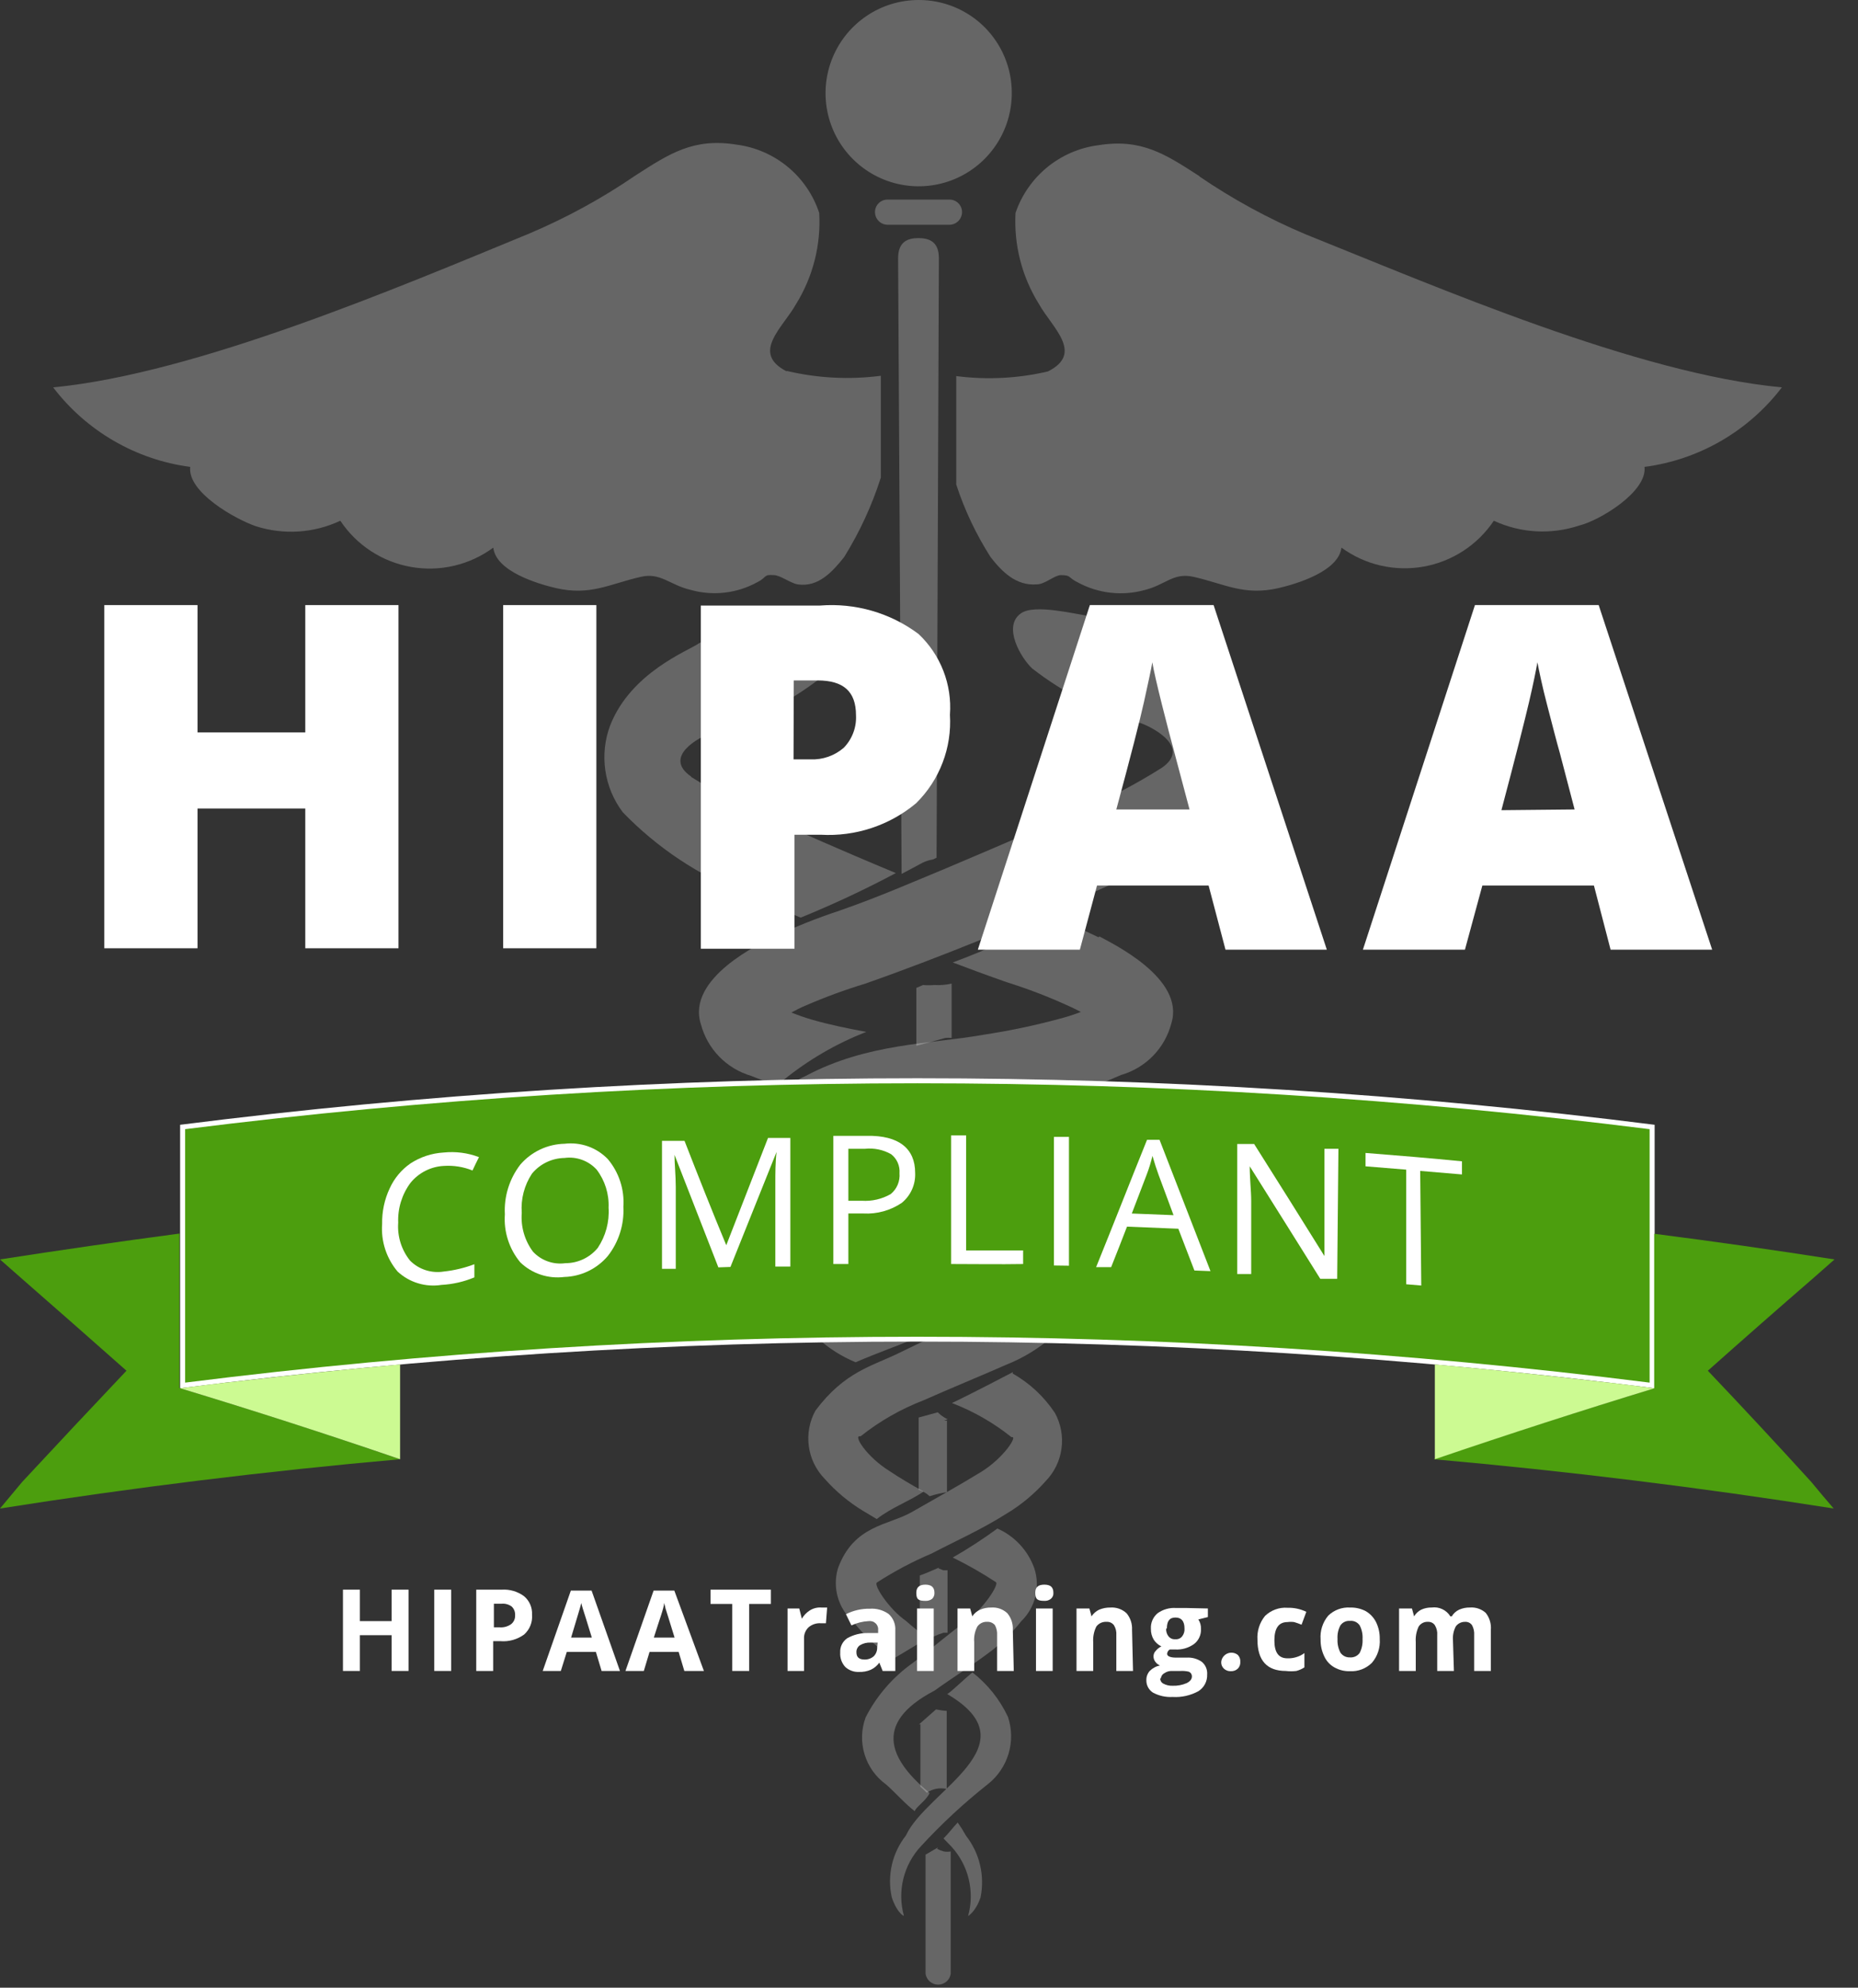 <svg width="72" height="77" viewBox="0 0 72 77" fill="none" xmlns="http://www.w3.org/2000/svg">
<rect x="0" y="0" width="72" height="77" fill="#333333" stroke="none"/>
<path d="M37.112 70.601C36.888 70.836 36.798 70.982 36.563 71.217L36.866 71.531C37.194 71.887 37.426 72.321 37.539 72.792C37.653 73.262 37.645 73.754 37.516 74.221C37.516 74.221 37.807 74.064 37.997 73.504C38.082 73.089 38.076 72.661 37.979 72.249C37.883 71.836 37.698 71.45 37.437 71.117C37.338 70.939 37.23 70.767 37.112 70.601Z" fill="white" fill-opacity="0.25"/>
<path d="M38.646 59.215C38.092 59.621 37.516 59.995 36.92 60.336C37.497 60.617 38.054 60.935 38.59 61.288C38.735 61.378 38.085 62.342 37.469 62.779C36.853 63.216 36.057 63.9 35.362 64.426C34.598 64.969 33.975 65.688 33.547 66.522C33.375 66.981 33.359 67.485 33.501 67.954C33.642 68.424 33.934 68.834 34.331 69.122C34.634 69.38 35.127 69.929 35.452 70.164C35.452 70.03 35.9 69.749 36.023 69.458C34.578 68.259 33.704 66.802 36.214 65.491C36.898 64.998 37.66 64.527 38.455 63.922C38.87 63.592 39.246 63.216 39.576 62.801C39.843 62.541 40.033 62.211 40.122 61.848C40.211 61.486 40.197 61.105 40.08 60.751C39.959 60.412 39.771 60.101 39.526 59.837C39.282 59.573 38.986 59.361 38.657 59.215" fill="white" fill-opacity="0.25"/>
<path d="M40.677 47.908C40.576 47.975 38.335 48.838 37.315 49.286L38.705 49.689C38.96 49.758 39.208 49.852 39.444 49.97C39.394 50.048 39.329 50.116 39.254 50.171C38.901 50.484 38.495 50.73 38.055 50.9C37.013 51.393 35.925 51.875 34.861 52.401C33.796 52.928 32.743 53.119 31.6 54.643C31.368 55.064 31.278 55.548 31.343 56.024C31.407 56.5 31.623 56.943 31.958 57.287C32.39 57.775 32.892 58.194 33.449 58.531L33.975 58.845C34.547 58.397 35.208 58.173 35.791 57.781C35.331 57.523 34.883 57.265 34.469 56.985C33.594 56.447 33.023 55.562 33.348 55.64C34.09 55.05 34.917 54.578 35.802 54.239C36.833 53.78 37.909 53.343 39.007 52.861C39.673 52.596 40.288 52.217 40.823 51.74C41.292 51.441 41.633 50.979 41.78 50.442C41.927 49.906 41.87 49.334 41.618 48.838C41.418 48.41 41.084 48.06 40.666 47.84" fill="white" fill-opacity="0.25"/>
<path d="M42.569 36.309C41.98 36.019 41.373 35.764 40.754 35.547C39.518 36.215 38.237 36.795 36.921 37.284C37.571 37.53 38.266 37.788 39.005 38.046C39.796 38.293 40.571 38.588 41.325 38.931C41.516 39.01 41.706 39.111 41.885 39.2C41.616 39.305 41.336 39.394 41.045 39.469C40.075 39.731 39.091 39.937 38.098 40.086C36.114 40.444 33.615 40.399 31.206 41.688C30.444 42.026 29.795 42.574 29.334 43.268C29.168 43.551 29.064 43.867 29.029 44.193C28.994 44.52 29.029 44.85 29.132 45.162C29.313 45.642 29.609 46.069 29.995 46.406C30.531 46.853 31.123 47.23 31.755 47.527C32.429 47.338 33.089 47.098 33.727 46.809L34.164 46.653L35.285 46.204L34.388 45.947C33.426 45.638 32.521 45.172 31.71 44.568H31.654C31.873 44.389 32.114 44.239 32.371 44.12C34.108 43.268 36.271 43.212 38.512 42.887C39.614 42.739 40.706 42.529 41.785 42.26C42.35 42.09 42.904 41.884 43.443 41.643C43.914 41.507 44.342 41.25 44.684 40.899C45.026 40.547 45.27 40.112 45.393 39.637C45.931 37.889 43.062 36.533 42.603 36.275" fill="white" fill-opacity="0.25"/>
<path d="M37.682 64.785C37.357 65.054 36.875 65.524 36.707 65.625C40.069 67.597 35.9 69.368 35.105 71.105C34.843 71.438 34.657 71.824 34.562 72.237C34.468 72.65 34.465 73.078 34.556 73.492C34.735 74.052 35.004 74.232 35.026 74.209C34.897 73.742 34.89 73.249 35.006 72.778C35.122 72.307 35.356 71.874 35.687 71.52C36.489 70.649 37.358 69.843 38.287 69.11C38.667 68.809 38.945 68.397 39.084 67.932C39.222 67.467 39.214 66.971 39.06 66.51C38.744 65.835 38.271 65.243 37.682 64.785Z" fill="white" fill-opacity="0.25"/>
<path d="M39.253 53.152C39.253 53.152 37.628 54.004 36.889 54.351C37.722 54.67 38.501 55.116 39.197 55.674C39.466 55.595 38.895 56.481 38.02 57.019C37.146 57.556 36.227 58.061 35.331 58.576C34.434 59.092 33.09 59.069 32.473 60.75C32.364 61.114 32.361 61.501 32.464 61.866C32.567 62.231 32.773 62.56 33.056 62.812C33.386 63.227 33.762 63.603 34.177 63.933L34.614 64.258L35.947 63.462C35.656 63.253 35.376 63.029 35.107 62.79C34.468 62.353 33.829 61.389 33.986 61.3C34.659 60.866 35.367 60.491 36.104 60.179C37.045 59.686 38.02 59.26 39.029 58.621C39.586 58.284 40.088 57.864 40.52 57.377C40.855 57.033 41.071 56.59 41.135 56.114C41.2 55.638 41.11 55.154 40.878 54.733C40.46 54.103 39.9 53.58 39.242 53.208" fill="white" fill-opacity="0.25"/>
<path d="M42.379 42.338C41.628 42.607 38.681 43.212 38.008 43.347C38.757 43.482 39.484 43.715 40.171 44.042C40.428 44.16 40.669 44.311 40.888 44.49C40.066 45.127 39.141 45.62 38.154 45.947C37.123 46.328 35.912 46.608 34.792 46.967C34.22 47.146 33.671 47.325 33.044 47.527C32.416 47.729 31.576 47.695 30.903 48.95C30.652 49.447 30.594 50.018 30.741 50.555C30.888 51.091 31.23 51.554 31.699 51.853C32.129 52.24 32.621 52.55 33.156 52.772C33.985 52.413 34.848 52.11 35.688 51.763L35.901 51.629L34.478 50.9C34.038 50.731 33.632 50.484 33.279 50.172C33.206 50.114 33.142 50.046 33.088 49.97C33.326 49.854 33.574 49.76 33.828 49.69L35.509 49.208C36.63 48.894 37.75 48.636 39.005 48.233C40.307 47.85 41.526 47.231 42.603 46.406C42.977 46.064 43.266 45.638 43.443 45.162C43.546 44.85 43.581 44.52 43.547 44.194C43.512 43.867 43.408 43.552 43.242 43.269C43.018 42.915 42.737 42.601 42.412 42.338" fill="white" fill-opacity="0.25"/>
<path d="M44.742 24.576C43.973 24.166 43.125 23.925 42.255 23.87C41.661 23.791 40.092 23.388 39.565 23.758C38.837 24.262 39.565 25.495 40.002 25.898C41.255 26.873 42.686 27.592 44.216 28.016C44.765 28.218 46.132 28.98 45.023 29.742C43.955 30.418 42.83 30.999 41.661 31.479C40.854 31.838 39.117 32.6 36.674 33.631C35.452 34.135 34.051 34.751 32.527 35.278C31.648 35.569 30.787 35.913 29.95 36.309C29.49 36.533 26.588 37.889 27.159 39.671C27.283 40.145 27.528 40.58 27.87 40.931C28.212 41.283 28.639 41.54 29.109 41.677C29.457 41.823 29.804 41.935 30.152 42.047C30.207 41.969 30.275 41.901 30.353 41.845C31.322 41.058 32.407 40.426 33.569 39.974C32.841 39.839 32.135 39.693 31.474 39.503C31.2 39.424 30.931 39.33 30.667 39.223C30.835 39.133 31.026 39.032 31.216 38.954C31.973 38.626 32.747 38.342 33.536 38.102C35.161 37.531 36.573 36.981 37.828 36.477C40.327 35.468 42.098 34.695 42.938 34.314C44.73 33.63 46.352 32.563 47.69 31.188C48.046 30.713 48.278 30.157 48.364 29.57C48.45 28.982 48.388 28.383 48.183 27.826C47.365 25.73 45.146 24.934 44.742 24.643" fill="white" fill-opacity="0.25"/>
<path d="M35.6 1.74572e-05C34.885 2.09011e-05 34.187 0.212 33.594 0.609C33 1.006 32.538 1.57 32.265 2.23C31.992 2.89 31.921 3.616 32.061 4.317C32.201 5.017 32.546 5.66 33.052 6.164C33.558 6.668 34.202 7.011 34.903 7.149C35.603 7.287 36.329 7.214 36.988 6.939C37.647 6.664 38.21 6.2 38.605 5.605C39.001 5.01 39.21 4.311 39.208 3.597C39.208 3.124 39.115 2.655 38.933 2.218C38.752 1.781 38.486 1.384 38.151 1.05C37.815 0.715 37.417 0.451 36.98 0.271C36.542 0.091 36.073 -0.001 35.6 1.74572e-05Z" fill="white" fill-opacity="0.25"/>
<path d="M36.798 7.732H34.389C34.261 7.732 34.138 7.783 34.048 7.874C33.958 7.964 33.907 8.086 33.907 8.214C33.907 8.343 33.957 8.467 34.047 8.559C34.137 8.651 34.26 8.704 34.389 8.707H36.798C36.927 8.704 37.05 8.651 37.14 8.559C37.23 8.467 37.28 8.343 37.28 8.214C37.28 8.086 37.229 7.964 37.139 7.874C37.048 7.783 36.926 7.732 36.798 7.732Z" fill="white" fill-opacity="0.25"/>
<path d="M35.599 9.223C35.162 9.223 34.803 9.369 34.803 10.008L34.938 33.855L35.755 33.418C35.88 33.358 36.012 33.317 36.148 33.295L36.293 33.227L36.383 10.008C36.383 9.369 36.025 9.223 35.576 9.223" fill="white" fill-opacity="0.25"/>
<path d="M36.349 71.565L35.867 71.845V76.462C35.885 76.579 35.944 76.685 36.033 76.762C36.123 76.839 36.237 76.881 36.355 76.881C36.473 76.881 36.587 76.839 36.676 76.762C36.766 76.685 36.824 76.579 36.842 76.462V71.722C36.753 71.737 36.662 71.737 36.573 71.722C36.484 71.698 36.397 71.664 36.315 71.621" fill="white" fill-opacity="0.25"/>
<path d="M35.599 46.451C36.002 46.286 36.431 46.195 36.865 46.182V43.706C36.44 43.782 36.009 43.82 35.577 43.818L35.599 46.451Z" fill="white" fill-opacity="0.25"/>
<path d="M36.405 60.717C36.147 60.829 35.9 60.941 35.643 61.031V63.406L35.732 63.496H35.788L35.855 63.586C36.072 63.438 36.31 63.325 36.562 63.249H36.718V60.829H36.55L36.36 60.75" fill="white" fill-opacity="0.25"/>
<path d="M35.666 66.791V69.211L35.812 69.346L35.913 69.447C36.025 69.371 36.151 69.319 36.284 69.294C36.417 69.269 36.554 69.272 36.686 69.301V66.275C36.547 66.268 36.408 66.249 36.271 66.219L35.61 66.802" fill="white" fill-opacity="0.25"/>
<path d="M36.72 54.979C36.578 54.911 36.45 54.82 36.339 54.71L35.599 54.912V57.713C35.758 57.763 35.903 57.847 36.025 57.96C36.245 57.89 36.469 57.838 36.697 57.803V55.035H36.585L36.72 54.979Z" fill="white" fill-opacity="0.25"/>
<path d="M35.599 51.55C35.666 51.623 35.726 51.701 35.778 51.785C35.795 51.824 35.813 51.861 35.834 51.897L36.72 51.55H36.843V49.454L35.61 49.801L35.599 51.55Z" fill="white" fill-opacity="0.25"/>
<path d="M36.204 38.158C36.058 38.17 35.912 38.17 35.767 38.158L35.509 38.27V40.511C35.879 40.411 36.237 40.321 36.63 40.209C36.712 40.199 36.794 40.199 36.876 40.209V38.102C36.656 38.153 36.429 38.171 36.204 38.158Z" fill="white" fill-opacity="0.25"/>
<path d="M30.49 14.389C29.078 13.672 30.345 12.686 30.849 11.778C31.504 10.722 31.817 9.489 31.745 8.248C31.515 7.55 31.092 6.931 30.525 6.463C29.957 5.995 29.27 5.697 28.541 5.603C26.871 5.334 25.941 5.951 24.618 6.802C23.329 7.684 21.955 8.435 20.517 9.044C15.429 11.139 7.584 14.479 2.06 15.006C2.698 15.844 3.497 16.547 4.408 17.076C5.32 17.605 6.327 17.949 7.371 18.087C7.259 19.073 9.131 20.116 9.915 20.385C10.994 20.73 12.163 20.654 13.188 20.172C13.499 20.64 13.903 21.041 14.374 21.348C14.845 21.656 15.374 21.865 15.928 21.962C16.483 22.06 17.051 22.044 17.599 21.915C18.147 21.787 18.663 21.548 19.116 21.214C19.217 22.133 20.83 22.615 21.548 22.783C22.881 23.085 23.61 22.626 24.831 22.346C25.593 22.166 25.952 22.66 26.759 22.85C27.623 23.094 28.548 22.99 29.336 22.559C29.728 22.368 29.572 22.245 29.986 22.279C30.233 22.279 30.614 22.581 30.905 22.637C31.712 22.761 32.261 22.144 32.709 21.584C33.309 20.619 33.788 19.584 34.133 18.502V14.557C32.913 14.715 31.675 14.651 30.479 14.367" fill="white" fill-opacity="0.25"/>
<path d="M46.48 6.825C45.158 5.973 44.239 5.357 42.558 5.626C41.832 5.72 41.148 6.016 40.581 6.479C40.015 6.943 39.589 7.556 39.353 8.248C39.285 9.49 39.602 10.723 40.261 11.778C40.765 12.686 42.02 13.683 40.608 14.389C39.444 14.661 38.241 14.721 37.056 14.569V18.771C37.379 19.761 37.828 20.706 38.389 21.584C38.826 22.144 39.375 22.704 40.182 22.637C40.485 22.637 40.855 22.29 41.101 22.279C41.527 22.279 41.37 22.368 41.762 22.559C42.55 22.988 43.474 23.096 44.34 22.861C45.169 22.66 45.46 22.167 46.256 22.346C47.478 22.626 48.206 23.085 49.54 22.783C50.257 22.615 51.87 22.133 51.983 21.214C52.435 21.544 52.949 21.78 53.495 21.907C54.04 22.033 54.606 22.048 55.157 21.951C55.709 21.854 56.235 21.646 56.705 21.34C57.174 21.034 57.577 20.637 57.888 20.172C58.922 20.652 60.101 20.72 61.183 20.362C61.979 20.172 63.839 19.051 63.727 18.087C64.774 17.95 65.783 17.607 66.697 17.078C67.61 16.549 68.41 15.845 69.05 15.006C63.447 14.479 55.737 11.139 50.593 9.077C49.151 8.469 47.773 7.718 46.48 6.836" fill="white" fill-opacity="0.25"/>
<path d="M26.792 30.089C25.671 29.327 27.061 28.565 27.599 28.375C29.131 27.944 30.566 27.221 31.823 26.245C32.272 25.842 32.944 24.609 32.26 24.105C31.723 23.735 30.165 24.105 29.571 24.228C28.7 24.271 27.85 24.508 27.083 24.923C26.668 25.214 24.45 26.044 23.643 28.106C23.435 28.662 23.372 29.262 23.458 29.85C23.544 30.438 23.777 30.994 24.136 31.468C25.47 32.847 27.087 33.922 28.876 34.617C29.324 34.818 30.053 35.143 31.028 35.547C32.285 35.035 33.516 34.459 34.715 33.821C32.473 32.891 30.882 32.174 30.131 31.837C28.965 31.347 27.841 30.762 26.769 30.089" fill="white" fill-opacity="0.25"/>
<path d="M15.442 36.734H11.83V31.32H7.654V36.734H4.042V23.44H7.654V28.373H11.83V23.44H15.442V36.734Z" fill="white"/>
<path d="M19.498 36.734V23.44H23.11V36.734H19.498Z" fill="white"/>
<path d="M36.811 27.689C36.85 28.321 36.754 28.954 36.527 29.545C36.301 30.137 35.95 30.672 35.499 31.117C34.467 31.978 33.146 32.414 31.804 32.336H30.788V36.752H27.157V23.458H31.776C33.139 23.349 34.496 23.739 35.592 24.557C36.016 24.955 36.345 25.443 36.556 25.985C36.767 26.527 36.854 27.109 36.811 27.689ZM30.751 29.417H31.407C31.88 29.437 32.343 29.275 32.7 28.964C32.861 28.798 32.985 28.601 33.066 28.385C33.148 28.169 33.183 27.938 33.171 27.708C33.171 26.784 32.682 26.359 31.684 26.359H30.76L30.751 29.417Z" fill="white"/>
<path d="M47.49 36.79L46.835 34.304H42.511L41.846 36.79H37.892L42.234 23.44H47.029L51.417 36.79H47.49ZM46.096 31.357L45.514 29.168C45.384 28.687 45.218 28.059 45.033 27.32C44.848 26.581 44.71 25.99 44.654 25.657C44.599 25.971 44.488 26.479 44.331 27.191C44.174 27.902 43.814 29.306 43.259 31.357H46.096Z" fill="white"/>
<path d="M62.413 36.79L61.767 34.304H57.443L56.768 36.79H52.814L57.156 23.44H61.951L66.349 36.79H62.413ZM61.018 31.357L60.445 29.168C60.307 28.687 60.15 28.059 59.956 27.32C59.762 26.581 59.642 25.99 59.577 25.657C59.522 25.971 59.42 26.479 59.254 27.191C59.087 27.902 58.736 29.297 58.182 31.385L61.018 31.357Z" fill="white"/>
<path d="M63.73 43.911V53.341C45.016 51.004 26.083 51.004 7.368 53.341V43.911C26.083 41.574 45.016 41.574 63.73 43.911ZM64.119 43.572C45.148 41.169 25.95 41.169 6.98 43.572V53.778C25.95 51.368 45.149 51.368 64.119 53.778V43.572Z" fill="white"/>
<path d="M0 58.437C5.155 57.623 10.322 56.987 15.504 56.528L13.425 55.825C11.274 55.105 9.131 54.426 6.955 53.77V47.786C4.642 48.093 2.324 48.427 0 48.788L0.809 49.5C2.167 50.686 3.532 51.886 4.901 53.099C3.553 54.523 2.205 55.959 0.857 57.41L0 58.437Z" fill="#4C9E0E"/>
<path d="M7.174 53.56V43.742C26.017 41.372 45.082 41.372 63.925 43.742V53.56C45.082 51.19 26.017 51.19 7.174 53.56Z" fill="#4C9E0E"/>
<path d="M66.181 53.099C67.545 51.886 68.912 50.686 70.281 49.5L71.09 48.788C68.761 48.424 66.44 48.093 64.102 47.794V53.778C61.959 54.433 59.808 55.113 57.632 55.833L55.554 56.528C60.735 56.986 65.903 57.623 71.058 58.437C70.766 58.097 70.475 57.757 70.192 57.41C68.877 55.965 67.54 54.528 66.181 53.099Z" fill="#4C9E0E"/>
<path d="M61.854 53.504C59.767 53.261 57.688 53.042 55.602 52.856V56.528C58.449 55.558 61.288 54.641 64.118 53.778C63.366 53.681 62.606 53.584 61.854 53.504Z" fill="#CCFA92"/>
<path d="M6.979 53.778C9.815 54.636 12.657 55.552 15.504 56.528V52.856C13.417 53.045 11.333 53.261 9.252 53.504C8.492 53.584 7.74 53.681 6.979 53.778Z" fill="#CCFA92"/>
<path d="M17.202 45.165C16.953 45.177 16.709 45.242 16.486 45.355C16.263 45.468 16.066 45.626 15.908 45.82C15.577 46.265 15.409 46.81 15.431 47.364C15.393 47.896 15.558 48.422 15.892 48.836C16.061 49.005 16.266 49.13 16.493 49.203C16.719 49.276 16.959 49.295 17.194 49.257C17.601 49.214 18 49.118 18.383 48.974V49.483C17.977 49.653 17.545 49.751 17.105 49.775C16.802 49.823 16.491 49.801 16.197 49.711C15.902 49.622 15.632 49.466 15.407 49.257C14.974 48.744 14.759 48.082 14.808 47.413C14.799 46.938 14.898 46.468 15.1 46.038C15.276 45.647 15.556 45.312 15.908 45.068C16.291 44.819 16.731 44.674 17.186 44.647C17.652 44.598 18.123 44.658 18.561 44.825C18.472 44.995 18.391 45.173 18.31 45.343C17.959 45.201 17.58 45.14 17.202 45.165Z" fill="white"/>
<path d="M24.157 46.75C24.192 47.438 23.977 48.116 23.551 48.658C23.343 48.903 23.085 49.102 22.796 49.241C22.506 49.381 22.19 49.458 21.869 49.467C21.56 49.507 21.246 49.476 20.951 49.378C20.656 49.28 20.386 49.117 20.162 48.901C19.73 48.381 19.516 47.715 19.564 47.041C19.527 46.348 19.739 45.666 20.162 45.116C20.375 44.868 20.638 44.669 20.933 44.529C21.229 44.39 21.55 44.314 21.877 44.307C22.182 44.27 22.492 44.304 22.783 44.406C23.073 44.509 23.336 44.677 23.551 44.898C23.985 45.413 24.203 46.077 24.157 46.75ZM20.219 46.984C20.177 47.522 20.332 48.057 20.655 48.489C20.813 48.658 21.009 48.787 21.228 48.864C21.446 48.942 21.68 48.965 21.909 48.933C22.149 48.934 22.385 48.881 22.602 48.779C22.819 48.677 23.01 48.528 23.163 48.343C23.471 47.883 23.619 47.334 23.583 46.782C23.606 46.253 23.443 45.732 23.122 45.31C22.967 45.139 22.772 45.009 22.555 44.93C22.338 44.851 22.105 44.826 21.877 44.857C21.635 44.861 21.397 44.917 21.179 45.022C20.961 45.126 20.769 45.277 20.615 45.464C20.318 45.913 20.178 46.447 20.219 46.984Z" fill="white"/>
<path d="M27.837 49.095L26.138 44.736C26.138 45.084 26.187 45.545 26.187 45.982V49.152H25.653V44.194H26.526C27.052 45.545 27.586 46.895 28.144 48.238L29.762 44.081H30.627V49.063H30.045V45.828C30.045 45.456 30.045 45.019 30.093 44.623L28.306 49.079L27.837 49.095Z" fill="white"/>
<path d="M35.463 45.431C35.474 45.652 35.433 45.873 35.343 46.075C35.253 46.278 35.117 46.456 34.946 46.596C34.508 46.892 33.985 47.037 33.458 47.008H32.875V48.966H32.293V44H33.587C34.84 43.976 35.463 44.501 35.463 45.431ZM32.875 46.515H33.393C33.785 46.541 34.176 46.451 34.517 46.256C34.635 46.159 34.728 46.035 34.787 45.894C34.846 45.753 34.87 45.6 34.857 45.447C34.868 45.308 34.844 45.167 34.788 45.039C34.731 44.91 34.644 44.798 34.533 44.712C34.226 44.538 33.873 44.465 33.522 44.501H32.875V46.515Z" fill="white"/>
<path d="M36.856 48.966V43.984H37.439V48.44H39.647V48.966C38.717 48.982 37.786 48.966 36.856 48.966Z" fill="white"/>
<path d="M40.842 49.023V44.041H41.424V49.031L40.842 49.023Z" fill="white"/>
<path d="M46.285 49.217L45.662 47.599L43.673 47.518C43.471 48.044 43.268 48.562 43.058 49.087H42.476C43.131 47.47 43.786 45.796 44.449 44.154H44.934L46.908 49.241L46.285 49.217ZM45.476 47.073L44.894 45.504C44.821 45.302 44.74 45.06 44.659 44.777C44.602 45.018 44.529 45.256 44.441 45.488L43.859 47.009L45.476 47.073Z" fill="white"/>
<path d="M51.818 49.54H51.163C50.249 48.084 49.343 46.629 48.429 45.181C48.429 45.674 48.486 46.127 48.486 46.531V49.354H47.944V44.315H48.599C49.51 45.755 50.419 47.203 51.324 48.658C51.324 48.594 51.324 48.4 51.324 48.068C51.324 47.736 51.324 47.494 51.324 47.348V44.501H51.866L51.818 49.54Z" fill="white"/>
<path d="M55.076 49.799L54.493 49.75V45.31L52.916 45.181V44.663C54.162 44.76 55.407 44.865 56.653 44.987V45.496L55.035 45.359L55.076 49.799Z" fill="white"/>
<path d="M15.831 64.73H15.175V63.344H13.946V64.73H13.29V61.58H13.946V62.799H15.175V61.58H15.831V64.73Z" fill="white"/>
<path d="M16.828 64.73V61.58H17.484V64.73H16.828Z" fill="white"/>
<path d="M20.617 62.55C20.629 62.693 20.608 62.836 20.555 62.969C20.502 63.102 20.419 63.221 20.312 63.317C20.045 63.512 19.717 63.603 19.388 63.575H19.111V64.73H18.455V61.58H19.443C19.75 61.56 20.054 61.649 20.302 61.829C20.408 61.916 20.491 62.027 20.546 62.152C20.6 62.277 20.625 62.413 20.617 62.55ZM19.139 63.039H19.351C19.511 63.054 19.672 63.011 19.804 62.919C19.855 62.879 19.897 62.827 19.924 62.768C19.951 62.708 19.964 62.643 19.961 62.578C19.965 62.515 19.956 62.451 19.934 62.392C19.911 62.333 19.877 62.28 19.831 62.236C19.717 62.151 19.576 62.112 19.434 62.125H19.139V63.039Z" fill="white"/>
<path d="M23.313 64.73L23.091 63.991H21.964L21.733 64.73H21.031L22.121 61.617H22.925L24.024 64.73H23.313ZM22.934 63.437C22.731 62.772 22.611 62.393 22.583 62.31C22.561 62.24 22.542 62.169 22.528 62.097C22.482 62.282 22.343 62.725 22.131 63.437H22.934Z" fill="white"/>
<path d="M26.519 64.73L26.298 63.991H25.171L24.949 64.73H24.237L25.328 61.617H26.131L27.277 64.73H26.519ZM26.141 63.437C25.937 62.772 25.817 62.393 25.79 62.31C25.776 62.238 25.757 62.167 25.734 62.097C25.734 62.282 25.558 62.725 25.337 63.437H26.141Z" fill="white"/>
<path d="M29.032 64.73H28.376V62.134H27.535V61.58H29.873V62.134H29.032V64.73Z" fill="white"/>
<path d="M31.84 62.273H32.053L32.006 62.882H31.812C31.726 62.875 31.639 62.886 31.556 62.913C31.474 62.94 31.398 62.983 31.332 63.039C31.273 63.096 31.226 63.165 31.196 63.242C31.166 63.318 31.152 63.401 31.157 63.483V64.73H30.519V62.309H30.972L31.073 62.707C31.146 62.58 31.247 62.472 31.369 62.393C31.508 62.301 31.674 62.259 31.84 62.273Z" fill="white"/>
<path d="M34.204 64.73L34.075 64.407C33.991 64.527 33.876 64.622 33.742 64.684C33.6 64.745 33.445 64.773 33.29 64.767C33.192 64.772 33.094 64.758 33.002 64.724C32.91 64.691 32.826 64.64 32.754 64.573C32.686 64.498 32.634 64.411 32.6 64.316C32.567 64.22 32.553 64.119 32.56 64.019C32.553 63.911 32.574 63.803 32.621 63.706C32.668 63.609 32.739 63.526 32.828 63.464C33.07 63.327 33.344 63.256 33.622 63.261H34.029V63.16C34.035 63.11 34.03 63.059 34.013 63.012C33.997 62.965 33.97 62.922 33.934 62.887C33.898 62.852 33.855 62.826 33.807 62.811C33.759 62.796 33.709 62.792 33.659 62.799C33.429 62.81 33.203 62.867 32.994 62.965L32.782 62.531C33.067 62.386 33.385 62.312 33.706 62.319C33.965 62.3 34.223 62.372 34.435 62.522C34.524 62.602 34.593 62.7 34.638 62.811C34.683 62.921 34.702 63.041 34.694 63.16V64.73H34.204ZM34.01 63.631H33.742C33.597 63.622 33.452 63.657 33.327 63.732C33.281 63.762 33.244 63.803 33.22 63.852C33.195 63.901 33.184 63.955 33.188 64.009C33.188 64.194 33.29 64.287 33.502 64.287C33.634 64.291 33.763 64.245 33.862 64.157C33.906 64.112 33.94 64.058 33.962 63.999C33.984 63.941 33.994 63.878 33.992 63.815L34.01 63.631Z" fill="white"/>
<path d="M35.508 61.7C35.508 61.487 35.629 61.386 35.859 61.386C36.09 61.386 36.211 61.487 36.211 61.7C36.214 61.742 36.208 61.784 36.193 61.824C36.179 61.864 36.157 61.9 36.127 61.931C36.052 61.991 35.956 62.021 35.859 62.014C35.592 62.014 35.508 61.959 35.508 61.7ZM36.183 64.73H35.536V62.31H36.183V64.73Z" fill="white"/>
<path d="M39.285 64.73H38.639V63.344C38.648 63.21 38.62 63.075 38.556 62.956C38.52 62.913 38.474 62.879 38.423 62.856C38.372 62.834 38.316 62.824 38.26 62.827C38.185 62.821 38.109 62.835 38.041 62.868C37.973 62.9 37.915 62.95 37.872 63.012C37.776 63.196 37.734 63.405 37.752 63.612V64.73H37.105V62.309H37.595L37.678 62.614C37.752 62.5 37.858 62.41 37.983 62.356C38.117 62.298 38.262 62.27 38.408 62.273C38.522 62.264 38.637 62.279 38.745 62.317C38.853 62.355 38.953 62.416 39.036 62.494C39.184 62.672 39.26 62.9 39.248 63.132L39.285 64.73Z" fill="white"/>
<path d="M40.118 61.7C40.118 61.487 40.229 61.386 40.469 61.386C40.709 61.386 40.82 61.487 40.82 61.7C40.824 61.743 40.818 61.786 40.802 61.826C40.785 61.866 40.76 61.902 40.728 61.931C40.656 61.991 40.563 62.021 40.469 62.014C40.211 62.014 40.118 61.959 40.118 61.7ZM40.793 64.73H40.146V62.31H40.793V64.73Z" fill="white"/>
<path d="M43.906 64.73H43.259V63.344C43.27 63.208 43.238 63.072 43.166 62.956C43.133 62.913 43.089 62.878 43.039 62.855C42.989 62.833 42.935 62.823 42.88 62.827C42.804 62.821 42.727 62.836 42.657 62.868C42.588 62.9 42.528 62.95 42.483 63.011C42.391 63.198 42.35 63.405 42.363 63.612V64.73H41.716V62.309H42.215L42.298 62.614C42.371 62.503 42.473 62.413 42.594 62.356C42.731 62.299 42.879 62.27 43.028 62.273C43.142 62.265 43.257 62.28 43.365 62.318C43.473 62.357 43.572 62.416 43.656 62.494C43.804 62.672 43.88 62.9 43.868 63.132L43.906 64.73Z" fill="white"/>
<path d="M46.807 62.309V62.642L46.437 62.734C46.508 62.841 46.544 62.967 46.539 63.095C46.546 63.208 46.525 63.321 46.478 63.424C46.432 63.527 46.361 63.617 46.271 63.686C46.059 63.838 45.802 63.913 45.541 63.898H45.329C45.3 63.916 45.275 63.94 45.258 63.969C45.24 63.998 45.23 64.031 45.227 64.065C45.227 64.157 45.347 64.213 45.578 64.213H45.985C46.195 64.199 46.404 64.258 46.576 64.379C46.646 64.439 46.701 64.514 46.736 64.599C46.772 64.684 46.786 64.777 46.779 64.868C46.784 64.997 46.755 65.124 46.695 65.238C46.635 65.351 46.546 65.447 46.437 65.515C46.132 65.681 45.786 65.758 45.44 65.737C45.177 65.752 44.915 65.694 44.682 65.571C44.6 65.519 44.533 65.446 44.487 65.36C44.442 65.275 44.42 65.178 44.423 65.081C44.421 64.952 44.467 64.827 44.553 64.73C44.661 64.621 44.799 64.547 44.95 64.517C44.88 64.488 44.819 64.44 44.774 64.379C44.728 64.321 44.703 64.25 44.7 64.176C44.698 64.135 44.705 64.094 44.719 64.056C44.733 64.018 44.755 63.983 44.784 63.954C44.843 63.88 44.919 63.82 45.005 63.778C44.885 63.721 44.783 63.631 44.71 63.52C44.633 63.392 44.595 63.244 44.599 63.095C44.592 62.981 44.612 62.868 44.657 62.764C44.702 62.66 44.771 62.567 44.858 62.494C45.067 62.344 45.322 62.272 45.578 62.291H45.809H45.985L46.807 62.309ZM44.959 65.016C44.958 65.058 44.969 65.099 44.99 65.135C45.011 65.171 45.042 65.201 45.079 65.22C45.19 65.279 45.314 65.308 45.44 65.303C45.627 65.31 45.813 65.275 45.985 65.201C46.114 65.136 46.188 65.053 46.188 64.942C46.189 64.903 46.178 64.864 46.157 64.831C46.135 64.798 46.104 64.773 46.068 64.758C45.965 64.734 45.859 64.725 45.754 64.73H45.421C45.316 64.725 45.213 64.754 45.126 64.813C45.087 64.832 45.054 64.861 45.029 64.896C45.005 64.932 44.99 64.973 44.987 65.016H44.959ZM45.19 63.086C45.182 63.195 45.215 63.304 45.282 63.39C45.315 63.43 45.356 63.46 45.403 63.48C45.449 63.499 45.5 63.506 45.55 63.501C45.599 63.506 45.649 63.498 45.694 63.478C45.739 63.459 45.779 63.429 45.809 63.39C45.877 63.304 45.91 63.195 45.901 63.086C45.901 62.799 45.781 62.66 45.55 62.66C45.319 62.66 45.218 62.799 45.218 63.086H45.19Z" fill="white"/>
<path d="M47.324 64.379C47.331 64.308 47.357 64.24 47.4 64.182C47.443 64.124 47.501 64.079 47.567 64.052C47.633 64.024 47.706 64.015 47.777 64.026C47.848 64.036 47.915 64.066 47.97 64.111C48.004 64.147 48.029 64.189 48.045 64.235C48.061 64.281 48.067 64.331 48.063 64.379C48.066 64.426 48.06 64.474 48.044 64.518C48.028 64.563 48.003 64.603 47.97 64.638C47.933 64.672 47.89 64.699 47.842 64.717C47.794 64.734 47.744 64.742 47.693 64.739C47.644 64.741 47.595 64.733 47.549 64.716C47.503 64.698 47.461 64.672 47.425 64.638C47.391 64.605 47.364 64.564 47.346 64.52C47.329 64.475 47.321 64.427 47.324 64.379Z" fill="white"/>
<path d="M49.827 64.73C49.097 64.73 48.728 64.323 48.728 63.52C48.706 63.185 48.811 62.855 49.023 62.596C49.138 62.486 49.275 62.401 49.424 62.347C49.574 62.292 49.733 62.27 49.892 62.282C50.144 62.275 50.395 62.328 50.622 62.439L50.437 62.938C50.343 62.899 50.248 62.865 50.151 62.836C50.065 62.824 49.978 62.824 49.892 62.836C49.55 62.836 49.384 63.076 49.384 63.547C49.384 64.019 49.55 64.24 49.892 64.24C50.008 64.244 50.123 64.228 50.234 64.194C50.347 64.161 50.453 64.108 50.548 64.037V64.591C50.451 64.654 50.345 64.701 50.234 64.73C50.099 64.746 49.962 64.746 49.827 64.73Z" fill="white"/>
<path d="M53.467 63.492C53.491 63.828 53.382 64.16 53.162 64.416C53.05 64.526 52.917 64.612 52.771 64.667C52.625 64.723 52.468 64.748 52.312 64.739C52.102 64.746 51.894 64.695 51.711 64.592C51.535 64.494 51.396 64.342 51.314 64.157C51.218 63.956 51.17 63.734 51.175 63.511C51.148 63.176 51.255 62.844 51.471 62.587C51.583 62.478 51.717 62.394 51.863 62.34C52.009 62.286 52.165 62.263 52.321 62.273C52.53 62.267 52.736 62.315 52.922 62.411C53.097 62.513 53.239 62.664 53.328 62.846C53.424 63.047 53.472 63.269 53.467 63.492ZM51.831 63.492C51.82 63.675 51.859 63.856 51.942 64.019C51.984 64.08 52.041 64.129 52.107 64.162C52.174 64.194 52.247 64.208 52.321 64.204C52.393 64.209 52.464 64.195 52.529 64.164C52.594 64.134 52.649 64.087 52.691 64.028C52.774 63.862 52.812 63.678 52.801 63.492C52.812 63.31 52.774 63.128 52.691 62.966C52.649 62.905 52.592 62.856 52.526 62.825C52.459 62.795 52.385 62.782 52.312 62.79C52.24 62.784 52.168 62.797 52.103 62.828C52.038 62.859 51.983 62.906 51.942 62.966C51.856 63.127 51.818 63.31 51.831 63.492Z" fill="white"/>
<path d="M56.341 64.73H55.694V63.344C55.706 63.208 55.673 63.072 55.602 62.956C55.572 62.913 55.532 62.879 55.485 62.856C55.438 62.834 55.386 62.824 55.334 62.827C55.263 62.822 55.192 62.837 55.129 62.87C55.065 62.902 55.012 62.951 54.974 63.011C54.886 63.199 54.848 63.406 54.863 63.612V64.73H54.216V62.309H54.715L54.798 62.614C54.864 62.504 54.96 62.414 55.075 62.355C55.203 62.297 55.342 62.269 55.482 62.272C55.622 62.253 55.765 62.275 55.893 62.336C56.021 62.397 56.129 62.493 56.203 62.614H56.258C56.325 62.501 56.425 62.411 56.544 62.355C56.675 62.298 56.817 62.269 56.96 62.272C57.07 62.264 57.181 62.277 57.286 62.312C57.39 62.347 57.487 62.402 57.57 62.475C57.719 62.66 57.792 62.895 57.773 63.132V64.73H57.126V63.344C57.136 63.209 57.107 63.075 57.043 62.956C57.013 62.913 56.973 62.879 56.926 62.856C56.879 62.834 56.827 62.824 56.775 62.827C56.706 62.825 56.636 62.84 56.574 62.87C56.511 62.901 56.456 62.946 56.415 63.002C56.328 63.167 56.29 63.352 56.304 63.538L56.341 64.73Z" fill="white"/>
</svg>
